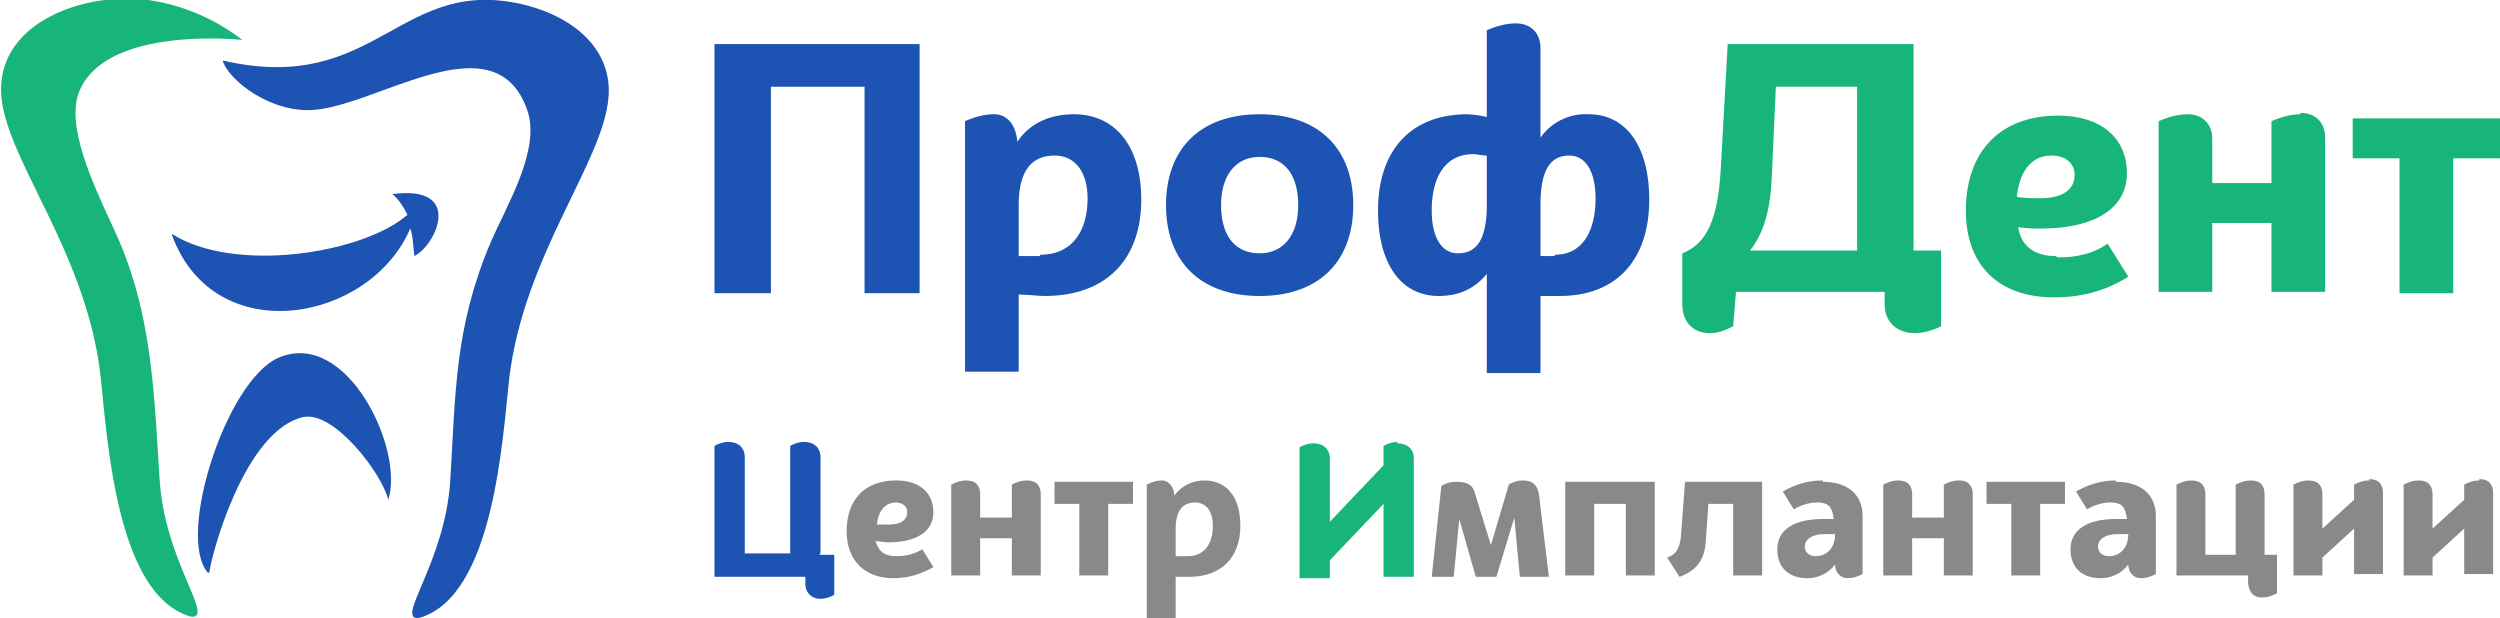 <?xml version="1.0" encoding="UTF-8"?> <svg xmlns="http://www.w3.org/2000/svg" viewBox="0 0 18.16 4.49" shape-rendering="geometricPrecision" text-rendering="geometricPrecision" image-rendering="optimizeQuality" fill-rule="evenodd" clip-rule="evenodd"> <defs> <style>.fil2{fill:#1d53b3}.fil0,.fil1,.fil4{fill:#898989;fill-rule:nonzero}.fil0,.fil1{fill:#1d53b3}.fil1{fill:#18b57a}</style> </defs> <g id="Слой_x0020_1"> <g id="_983000672"> <path class="fil0" d="M7.8.83c-.15 0-.31.05-.41.2-.01-.12-.07-.2-.17-.2-.07 0-.14.02-.21.05V2.7h.39v-.56c.07 0 .14.01.19.01.44 0 .7-.26.7-.7 0-.39-.19-.62-.49-.62zm-.25 1.03H7.4v-.37c0-.27.11-.36.26-.36.15 0 .24.12.24.31 0 .26-.13.41-.34.41zm1.6.29c.43 0 .68-.25.68-.66 0-.41-.25-.66-.68-.66-.43 0-.68.25-.68.66 0 .41.25.66.68.66zm0-.31c-.18 0-.28-.13-.28-.35 0-.22.11-.35.28-.35.18 0 .28.13.28.35 0 .22-.11.35-.28.35zM11.54.83a.4.4 0 00-.35.17V.35c0-.11-.07-.18-.18-.18-.07 0-.14.02-.21.05v.63a.784.784 0 00-.14-.02c-.41 0-.65.26-.65.7 0 .39.17.62.44.62.13 0 .25-.04.35-.16v.72h.39v-.56h.14c.41 0 .65-.26.65-.7 0-.39-.17-.62-.44-.62zm-.95 1.01c-.12 0-.19-.12-.19-.31 0-.26.11-.41.3-.41.03 0 .06.01.1.01v.36c0 .26-.08.35-.21.35zm.7.02h-.1v-.37c0-.27.08-.36.21-.36.12 0 .19.12.19.31 0 .26-.11.41-.29.41zM6.68.32H5.19v1.81h.41V.63h.68v1.5h.4z"></path> <path class="fil1" d="M12.72 1.81c.09-.12.14-.28.15-.52l.03-.66h.59v1.19h-.78zm1.18.01V.32h-1.35l-.05.9c-.02.37-.1.55-.28.62v.37c0 .13.08.21.2.21.06 0 .11-.02.17-.05l.02-.25h1.08v.09c0 .13.09.21.22.21.06 0 .13-.02.19-.05v-.55h-.2zM14.93 1.86c-.16 0-.25-.08-.27-.21.06.01.11.01.17.01.39 0 .62-.15.62-.4 0-.26-.19-.42-.5-.42-.42 0-.67.26-.67.69 0 .4.24.63.64.63.21 0 .38-.05.54-.15l-.15-.24c-.1.07-.22.1-.36.1zm-.03-.73c.11 0 .17.06.17.14 0 .11-.09.17-.25.17-.05 0-.11 0-.17-.01.02-.19.11-.3.25-.3zm1.81-.3c-.07 0-.14.02-.21.05v.45h-.43v-.32c0-.11-.07-.18-.18-.18-.07 0-.14.02-.21.05v1.24h.39v-.5h.43v.5h.39V1c0-.11-.07-.18-.18-.18zm1.45.03h-1.07v.29h.34v.98h.39v-.98h.34V.86z"></path> <path class="fil2" d="M1.62.45c.06.15.34.35.61.35.46.01 1.36-.69 1.6 0 .1.29-.15.69-.27.97-.26.62-.25 1.09-.29 1.73-.04.59-.4 1-.23.99.55-.15.61-1.31.66-1.75.11-.89.68-1.56.72-2.03.03-.35-.25-.58-.59-.67C2.9-.2 2.75.7 1.62.44z"></path> <path class="fil2" d="M1.52 4.16c.02-.15.26-1.03.68-1.13.23-.05.58.42.62.6.12-.36-.3-1.25-.8-1.03-.38.17-.74 1.3-.51 1.56z"></path> <path d="M1.39 4.48c.17.01-.19-.4-.23-.99-.04-.6-.05-1.16-.29-1.73C.75 1.48.47.97.57.68.75.18 1.76.29 1.76.29a1.46 1.46 0 00-.77-.3C.51-.03-.03.21.01.7c.04.47.62 1.14.72 2.03.05.44.11 1.6.66 1.75z" fill="#18b57a"></path> <path class="fil2" d="M1.25 1.71c.31.84 1.44.63 1.73-.05.02.05.02.12.03.2.16-.08.36-.52-.16-.45.04.03.08.09.11.15-.32.28-1.25.43-1.71.14z"></path> <path class="fil0" d="M5.96 4.02v-.7c0-.07-.05-.11-.12-.11-.03 0-.07.01-.1.03v.78h-.33v-.7c0-.07-.05-.11-.12-.11-.03 0-.07.01-.1.03v.95h.66v.05c0 .07.05.11.11.11.03 0 .07-.01.1-.03v-.29h-.11z"></path> <path class="fil4" d="M18.01 3.49c-.04 0-.07.01-.11.03v.11l-.23.21v-.25c0-.06-.03-.1-.1-.1-.04 0-.07.01-.11.03v.66h.21v-.13l.23-.21v.33h.21v-.59c0-.06-.03-.1-.1-.1zm-.8 0c-.04 0-.07.01-.11.03v.11l-.23.21v-.25c0-.06-.03-.1-.1-.1-.04 0-.07.01-.11.03v.66h.21v-.13l.23-.21v.33h.21v-.59c0-.06-.03-.1-.1-.1zm-.76.54v-.44c0-.06-.03-.1-.1-.1-.04 0-.07.01-.11.03v.51h-.22v-.44c0-.06-.03-.1-.1-.1-.04 0-.07.01-.11.03v.66h.52v.04c0 .07.03.12.1.12.04 0 .07-.01.11-.03v-.28h-.1zm-1.13.01c-.05 0-.08-.03-.08-.07 0-.05.05-.09.14-.09h.08c0 .11-.07.16-.14.16zm.05-.55c-.11 0-.2.03-.29.08l.08.13c.05-.03.11-.05.17-.05.09 0 .11.04.12.12h-.08c-.21 0-.33.08-.33.22 0 .13.08.21.22.21.07 0 .15-.03.2-.1 0 .06.04.1.09.1.04 0 .07-.01.11-.03v-.42c0-.16-.11-.25-.29-.25zM15 3.5h-.57v.16h.18v.52h.21v-.52H15V3.5zm-.77-.01c-.04 0-.07.01-.11.03v.24h-.23v-.17c0-.06-.03-.1-.1-.1-.04 0-.07.01-.11.03v.66h.21v-.27h.23v.27h.21v-.59c0-.06-.03-.1-.1-.1zm-1.04.55c-.05 0-.08-.03-.08-.07 0-.05.05-.09.14-.09h.08c0 .11-.07.16-.14.16zm.05-.55c-.11 0-.2.03-.29.08l.08.13c.05-.03.11-.05.17-.05.09 0 .11.04.12.12h-.08c-.21 0-.33.08-.33.22 0 .13.08.21.22.21.07 0 .15-.03.2-.1 0 .06.04.1.09.1.04 0 .07-.01.11-.03v-.42c0-.16-.11-.25-.29-.25zm-.44.01h-.56l-.03.4c-.01.09-.04.13-.1.15l.09.14c.11-.04.18-.11.19-.25l.02-.28h.18v.52h.21V3.5zm-.78 0h-.65v.68h.21v-.52h.23v.52h.21V3.5zm-.77.68l-.07-.58c-.01-.08-.05-.11-.12-.11-.03 0-.07.01-.1.03l-.13.44-.12-.39c-.02-.06-.07-.07-.14-.07-.03 0-.07.01-.1.03l-.07.66h.16l.04-.42.12.42h.15l.13-.43.04.43h.21zM8.62 4.04h-.08v-.2c0-.14.06-.19.14-.19.08 0 .13.06.13.17 0 .14-.07.22-.18.22zm.13-.55c-.08 0-.16.03-.22.11 0-.06-.04-.11-.09-.11-.04 0-.07.01-.11.03v.97h.21v-.3h.1c.23 0 .37-.14.37-.37 0-.21-.1-.33-.26-.33zm-.52.01h-.57v.16h.18v.52h.21v-.52h.18V3.5zm-.77-.01c-.04 0-.07.01-.11.03v.24h-.23v-.17c0-.06-.03-.1-.1-.1-.04 0-.07.01-.11.03v.66h.21v-.27h.23v.27h.21v-.59c0-.06-.03-.1-.1-.1zm-.96.16c.06 0 .09.03.09.07 0 .06-.05.09-.13.09h-.09c.01-.1.06-.16.14-.16zm.01.39c-.09 0-.13-.04-.15-.11.03 0 .06.01.09.01.21 0 .33-.08.33-.22s-.1-.23-.27-.23c-.23 0-.36.14-.36.37 0 .21.13.34.34.34.11 0 .2-.03.29-.08l-.08-.13c-.05.03-.11.05-.19.05z"></path> <path class="fil1" d="M10.15 3.21c-.03 0-.07.01-.1.03v.14l-.39.41v-.46c0-.07-.05-.11-.12-.11-.03 0-.07.01-.1.03v.95h.22v-.13l.39-.41v.53h.22v-.86c0-.07-.05-.11-.12-.11z"></path> </g> </g> </svg> 